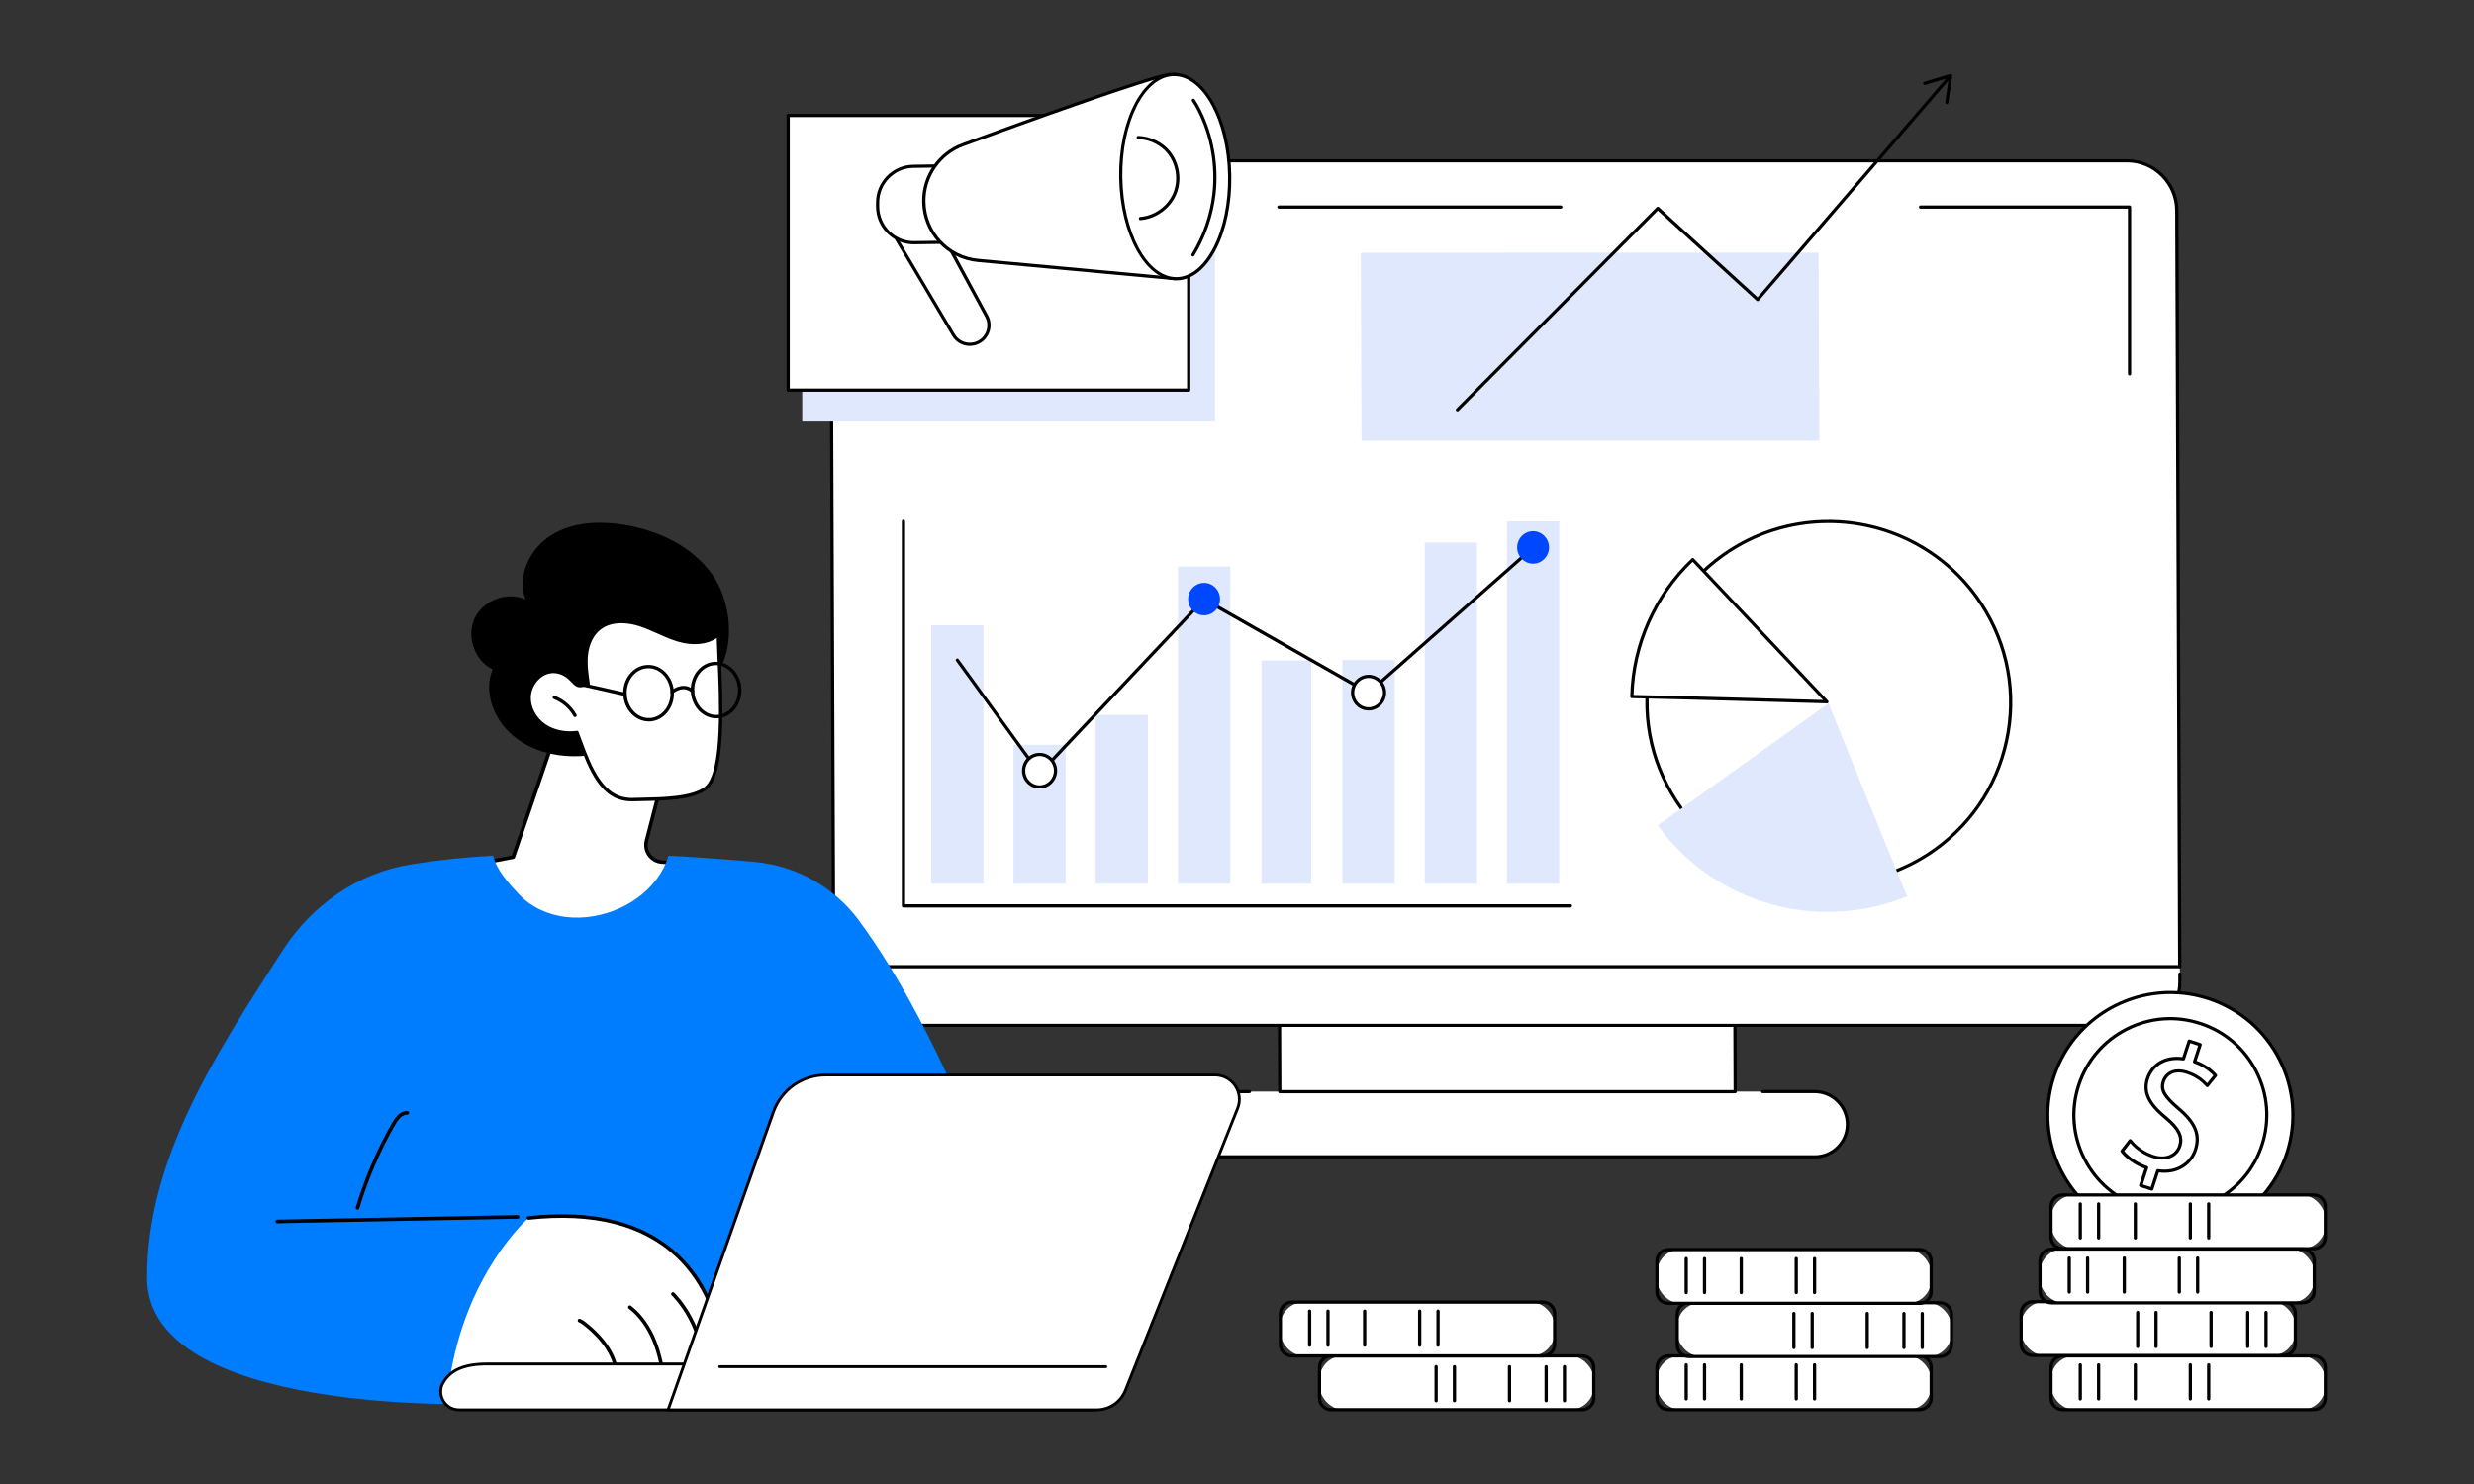 <svg xmlns="http://www.w3.org/2000/svg" id="Layer_1" data-name="Layer 1" viewBox="0 0 500 300"><rect x="0" y="0" width="500" height="300" fill="#333333" stroke="none"/><defs><style> .cls-1, .cls-2, .cls-3, .cls-4, .cls-5 { stroke-width: 0px; } .cls-2 { fill: #e0e8fd; } .cls-3 { fill: #fff; } .cls-4 { fill: #0048ff; } .cls-5 { fill: #007cff; } </style></defs><g><g><g><path class="cls-3" d="m249.27,220.66h-6.68c-3.64,0-6.58,2.95-6.56,6.6.01,3.64,2.97,6.6,6.61,6.6h124.16c3.64,0,6.58-2.96,6.56-6.6-.01-3.64-2.97-6.6-6.61-6.6h-7.26s-110.23,0-110.23,0Z"></path><path class="cls-1" d="m242.64,234.19c-3.81,0-6.92-3.1-6.94-6.92,0-1.85.71-3.59,2.01-4.9,1.3-1.31,3.03-2.02,4.88-2.02h9.93c.18,0,.33.15.33.32s-.15.33-.33.33h-9.93c-1.67,0-3.24.65-4.42,1.83-1.18,1.18-1.83,2.76-1.82,4.44.01,3.46,2.83,6.27,6.29,6.27h124.16c1.67,0,3.24-.66,4.42-1.84,1.18-1.18,1.83-2.76,1.82-4.44-.01-3.46-2.83-6.27-6.29-6.27h-10.51c-.18,0-.33-.15-.33-.32s.15-.33.33-.33h10.51c3.81,0,6.92,3.1,6.94,6.92,0,1.85-.71,3.59-2.01,4.9-1.3,1.31-3.03,2.02-4.88,2.02h-124.16Z"></path><g><polygon class="cls-3" points="350.59 194.28 350.69 220.68 258.65 220.68 258.55 194.29 350.59 194.28"></polygon><path class="cls-1" d="m258.65,221.01c-.18,0-.32-.14-.33-.32l-.1-26.39c0-.09.03-.17.09-.23.06-.06.14-.1.23-.1h92.04c.18,0,.32.14.33.32l.1,26.39c0,.09-.03.17-.09.23-.06.06-.14.1-.23.1h-92.04Zm.22-26.39l.1,25.74h91.39s-.1-25.75-.1-25.75h-91.39Z"></path></g><g><path class="cls-3" d="m170,203.44c.95,1.25,2.43,3.86,7.21,3.86h254.72c4.78-.01,8.64-3.9,8.62-8.71v-3.19s-272.05.01-272.05.01c0,0-.64,5.22,1.49,8.02Z"></path><path class="cls-1" d="m177.21,207.63c-4.95,0-9-4.04-9.02-9.02,0-.18.14-.33.32-.33h0c.18,0,.32.14.33.32.02,4.61,3.77,8.37,8.37,8.37h254.72c2.22-.01,4.3-.88,5.87-2.45,1.58-1.58,2.44-3.69,2.43-5.93v-1.67c-.01-.18.13-.33.31-.33h0c.18,0,.32.14.33.32v1.67c.02,2.42-.91,4.69-2.61,6.39-1.69,1.7-3.94,2.63-6.33,2.63h-254.72Z"></path></g><g><path class="cls-3" d="m440.54,195.41H168.5s-.59-152.82-.59-152.82c-.02-5.57,4.47-10.08,10.02-10.08h251.91c5.56-.01,10.08,4.5,10.1,10.07l.59,152.84Z"></path><path class="cls-1" d="m168.5,195.75c-.18,0-.32-.14-.33-.32l-.59-152.84c-.01-2.78,1.06-5.4,3.02-7.36,1.95-1.96,4.56-3.04,7.33-3.04h251.91c5.73-.01,10.41,4.65,10.43,10.39l.59,152.84c0,.09-.03.17-.09.23-.06.06-.14.1-.23.1H168.5ZM429.84,32.82h-251.91c-2.6.01-5.04,1.02-6.87,2.86-1.84,1.84-2.84,4.29-2.83,6.9l.59,152.51h271.38s-.59-152.52-.59-152.52c-.02-5.38-4.41-9.76-9.78-9.75Z"></path></g><path class="cls-1" d="m430.39,75.9c-.18,0-.33-.15-.33-.33v-33.38h-41.91c-.18,0-.33-.15-.33-.33s.15-.33.33-.33h42.23c.18,0,.33.15.33.33v33.71c0,.18-.15.33-.33.33Z"></path><path class="cls-1" d="m315.44,42.19h-56.97c-.18,0-.33-.15-.33-.33s.15-.33.33-.33h56.97c.18,0,.33.15.33.33s-.15.33-.33.33Z"></path><path class="cls-1" d="m177.21,53.25c-.18,0-.33-.15-.33-.33v-11.06c0-.18.15-.33.33-.33h24.26c.18,0,.33.15.33.33s-.15.33-.33.33h-23.94v10.73c0,.18-.15.33-.33.33Z"></path></g><g><polygon class="cls-2" points="367.69 89.09 275.16 89.09 275.02 51.09 367.54 51.08 367.69 89.09"></polygon><g><path class="cls-1" d="m294.55,83.16c-.08,0-.17-.03-.23-.09-.13-.13-.13-.33,0-.46l40.49-40.72c.12-.12.32-.13.45-.01l19.94,18.21,38.5-44.68c.12-.14.32-.15.46-.03.14.12.15.32.03.46l-38.72,44.93c-.06.07-.14.11-.23.11-.09,0-.17-.03-.24-.08l-19.96-18.22-40.27,40.5c-.06.06-.15.1-.23.1Z"></path><path class="cls-1" d="m393.41,21.03c-.18-.03-.3-.19-.28-.37l.71-4.92-4.76,1.43c-.17.05-.35-.05-.41-.22-.05-.17.05-.35.22-.41l5.25-1.58c.11-.03.22,0,.31.07.08.07.13.18.11.29l-.79,5.43c0,.06-.04.12-.08.17-.07.08-.18.13-.29.11Z"></path></g></g><g><rect class="cls-2" x="162.13" y="29.7" width="83.42" height="55.52"></rect><g><rect class="cls-3" x="159.29" y="23.35" width="80.95" height="55.52"></rect><path class="cls-1" d="m240.24,79.19h-80.95c-.18,0-.33-.15-.33-.33V23.35c0-.18.15-.33.33-.33h80.95c.18,0,.33.15.33.33v55.52c0,.18-.15.33-.33.33Zm-80.63-.65h80.3V23.67h-80.3v54.87Z"></path></g><g><g><path class="cls-3" d="m192.67,67.68l-12.65-21.33c-1.23-2.13-.18-4.85,2.16-5.6l.94-.3c1.8-.58,3.75.23,4.61,1.91l11.71,21.63c1.16,2.26-.15,5.01-2.64,5.53-1.63.34-3.29-.4-4.13-1.84Z"></path><path class="cls-1" d="m196,69.93c-1.47,0-2.85-.78-3.61-2.09l-12.65-21.33c-.64-1.1-.74-2.41-.28-3.6.46-1.19,1.41-2.09,2.62-2.48l.94-.3c1.96-.63,4.06.24,5,2.07l11.71,21.63c.6,1.18.62,2.53.05,3.71-.57,1.19-1.63,2.02-2.92,2.29-.29.06-.57.09-.86.09Zm-11.7-29.34c-.36,0-.73.06-1.09.17l-.94.3c-1.02.33-1.83,1.09-2.21,2.09-.39,1-.3,2.11.24,3.04l12.65,21.33s0,0,0,0c.76,1.32,2.28,2,3.78,1.69,1.09-.23,1.98-.93,2.46-1.93.48-1,.46-2.14-.04-3.13l-11.71-21.63c-.62-1.21-1.84-1.93-3.14-1.93Z"></path></g><g><path class="cls-3" d="m184.13,33.63h6.58v15.44h-6.58c-3.73,0-6.76-3.03-6.76-6.76v-1.92c0-3.73,3.03-6.76,6.76-6.76Z" transform="translate(-.6 2.75) rotate(-.85)"></path><path class="cls-1" d="m184.69,49.39c-2,0-3.89-.76-5.32-2.16-1.47-1.42-2.29-3.33-2.32-5.37v-.8c-.07-4.22,3.31-7.7,7.52-7.76l6.02-.09c.17,0,.33.14.33.32l.23,15.44c0,.18-.14.33-.32.33l-6.02.09s-.08,0-.12,0Zm5.58-15.53l-5.69.08c-3.86.06-6.95,3.24-6.89,7.1v.8c.04,1.87.79,3.62,2.13,4.92,1.32,1.28,3.04,1.98,4.87,1.98.04,0,.07,0,.11,0l5.69-.08-.22-14.79Z"></path></g><g><path class="cls-3" d="m242.99,21.49s-1.36-7.07-6.7-6.42c-3.89.48-28.6,9.39-41.66,14.17-4.83,1.77-8.01,6.4-7.94,11.54.09,6.18,4.83,11.3,10.98,11.87l39.74,3.67s4.2-.59,6.11-7.07c1.91-6.48-.54-27.76-.54-27.76Z"></path><path class="cls-1" d="m237.42,56.64s-.02,0-.03,0l-39.74-3.67c-6.33-.59-11.18-5.82-11.28-12.18-.08-5.27,3.2-10.04,8.15-11.85,13.92-5.1,37.85-13.71,41.73-14.19,5.56-.68,7.04,6.6,7.06,6.68,0,0,0,.02,0,.02.1.87,2.44,21.42.53,27.89-1.95,6.61-6.2,7.27-6.38,7.3-.01,0-.03,0-.05,0Zm-.44-41.29c-.21,0-.42.01-.64.04-3.96.48-30.4,10.06-41.58,14.15-4.69,1.72-7.8,6.23-7.72,11.23.09,6.03,4.68,10.99,10.69,11.55l39.69,3.67c.42-.07,4.06-.89,5.81-6.83,1.85-6.28-.48-27-.55-27.62-.08-.39-1.31-6.18-5.69-6.18Z"></path></g><g><ellipse class="cls-3" cx="237.52" cy="35.7" rx="11.01" ry="20.64" transform="translate(-.51 3.54) rotate(-.85)"></ellipse><path class="cls-1" d="m237.74,56.67c-6.21,0-11.38-9.29-11.55-20.8-.17-11.56,4.77-21.04,11.02-21.13.03,0,.06,0,.09,0,6.21,0,11.38,9.29,11.55,20.8.08,5.57-1,10.82-3.04,14.8-2.08,4.04-4.91,6.29-7.98,6.34-.03,0-.06,0-.09,0Zm-.44-41.28s-.06,0-.09,0c-5.89.09-10.55,9.27-10.38,20.47.17,11.15,5.05,20.16,10.9,20.16.03,0,.06,0,.09,0,2.81-.04,5.45-2.17,7.41-5.98,2-3.88,3.05-9.03,2.97-14.49-.17-11.15-5.05-20.16-10.9-20.16Z"></path></g><path class="cls-1" d="m230.47,44.5c-.17,0-.31-.13-.32-.3-.01-.18.12-.34.3-.35,2.85-.22,5.51-2.13,6.64-4.75,1.12-2.62.67-5.87-1.13-8.09-1.41-1.74-3.63-2.82-5.94-2.89-.18,0-.32-.16-.31-.34,0-.18.16-.32.34-.31,2.49.08,4.89,1.25,6.42,3.13,1.95,2.4,2.44,5.91,1.23,8.75-1.22,2.84-4.11,4.91-7.19,5.15,0,0-.02,0-.03,0Z"></path><path class="cls-1" d="m241.1,51.86c-.06,0-.12-.02-.17-.05-.15-.09-.2-.29-.11-.45,2.25-3.68,3.7-7.86,4.2-12.1.67-5.72-.38-11.7-2.97-16.84-.37-.73-.75-1.39-1.14-1.96-.1-.15-.06-.35.09-.45.15-.1.35-.06.45.09.41.6.8,1.27,1.18,2.03,2.64,5.25,3.72,11.37,3.03,17.21-.51,4.33-1.99,8.6-4.29,12.36-.06.1-.17.16-.28.16Z"></path></g></g><g><g><path class="cls-1" d="m317.39,183.46h-134.8c-.18,0-.33-.15-.33-.33v-77.74c0-.18.15-.33.33-.33s.33.15.33.33v77.41h134.47c.18,0,.33.15.33.33s-.15.33-.33.33Z"></path><rect class="cls-2" x="188.2" y="126.4" width="10.56" height="52.24"></rect><rect class="cls-2" x="204.82" y="150.57" width="10.56" height="28.07"></rect><rect class="cls-2" x="221.44" y="144.51" width="10.56" height="34.13"></rect><rect class="cls-2" x="238.07" y="114.53" width="10.56" height="64.11"></rect><rect class="cls-2" x="254.96" y="133.52" width="10.03" height="45.12"></rect><rect class="cls-2" x="271.31" y="133.43" width="10.56" height="45.21"></rect><rect class="cls-2" x="287.94" y="109.7" width="10.56" height="68.94"></rect><rect class="cls-2" x="304.56" y="105.4" width="10.56" height="73.24"></rect></g><g><path class="cls-1" d="m210.1,156.69s-.01,0-.02,0c-.1,0-.19-.06-.24-.13l-16.62-22.93c-.11-.15-.07-.35.07-.45.15-.11.35-.07.45.07l16.39,22.61,32.98-34.96c.1-.11.27-.13.4-.06l33.04,18.8,33.07-29.19c.13-.12.34-.11.46.03.12.13.11.34-.03.46l-33.25,29.35c-.1.09-.26.11-.38.04l-33.02-18.78-33.07,35.06c-.06.07-.15.1-.24.1Z"></path><ellipse class="cls-4" cx="243.35" cy="121.11" rx="3.22" ry="3.28"></ellipse><g><ellipse class="cls-3" cx="276.59" cy="140.02" rx="3.22" ry="3.28"></ellipse><path class="cls-1" d="m276.59,143.63c-1.96,0-3.55-1.62-3.55-3.61s1.59-3.61,3.55-3.61,3.55,1.62,3.55,3.61-1.59,3.61-3.55,3.61Zm0-6.57c-1.6,0-2.9,1.33-2.9,2.96s1.3,2.96,2.9,2.96,2.9-1.33,2.9-2.96-1.3-2.96-2.9-2.96Z"></path></g><ellipse class="cls-4" cx="309.84" cy="110.67" rx="3.22" ry="3.28"></ellipse><g><ellipse class="cls-3" cx="210.1" cy="155.81" rx="3.22" ry="3.28"></ellipse><path class="cls-1" d="m210.1,159.41c-1.96,0-3.55-1.62-3.55-3.61s1.59-3.61,3.55-3.61,3.55,1.62,3.55,3.61-1.59,3.61-3.55,3.61Zm0-6.57c-1.6,0-2.9,1.33-2.9,2.96s1.3,2.96,2.9,2.96,2.9-1.33,2.9-2.96-1.3-2.96-2.9-2.96Z"></path></g></g></g><g><g><ellipse class="cls-3" cx="369.61" cy="142.01" rx="36.61" ry="36.75" transform="translate(187.5 493.6) rotate(-83.63)"></ellipse><path class="cls-1" d="m369.69,178.94c-11.55,0-22.95-5.35-30.19-15.4-5.78-8.02-8.08-17.79-6.48-27.52,1.6-9.74,6.91-18.27,14.96-24.02,16.6-11.87,39.81-8.06,51.74,8.49,5.78,8.02,8.08,17.79,6.48,27.52-1.6,9.74-6.91,18.27-14.96,24.02-6.52,4.66-14.07,6.91-21.55,6.91Zm-.16-73.2c-7.35,0-14.76,2.2-21.17,6.79-7.9,5.65-13.12,14.03-14.69,23.6-1.57,9.56.69,19.16,6.36,27.04,7.11,9.87,18.31,15.13,29.66,15.13,7.35,0,14.76-2.2,21.17-6.79,7.9-5.65,13.12-14.03,14.69-23.6,1.57-9.56-.69-19.16-6.36-27.04-7.11-9.87-18.31-15.13-29.66-15.13Z"></path></g><path class="cls-2" d="m385.44,181.2c-17.69,7.26-38.71,1.78-50.4-14.34l34.51-24.67s13.18,32.56,15.89,39.02Z"></path><g><path class="cls-3" d="m329.8,140.82c.22-10.63,4.78-20.57,12.3-27.69,6.66,7.04,27.12,28.74,27.12,28.74,0,0-32.86-.95-39.41-1.05Z"></path><path class="cls-1" d="m369.21,142.19s0,0,0,0c-.33,0-32.93-.95-39.41-1.05-.09,0-.17-.04-.23-.1-.06-.06-.09-.15-.09-.23.21-10.49,4.73-20.67,12.4-27.92.06-.06.15-.1.23-.09.09,0,.17.04.23.1,6.58,6.96,26.91,28.53,27.12,28.75.09.1.11.24.06.36-.05.12-.17.19-.3.19Zm-39.08-1.7c6.54.12,33.36.88,38.31,1.02-3.24-3.44-20.18-21.41-26.35-27.94-7.32,7.05-11.66,16.82-11.95,26.91Z"></path></g></g></g><g><g><g><g><circle class="cls-3" cx="438.63" cy="225.42" r="24.78"></circle><path class="cls-1" d="m438.61,250.53c-2.58,0-5.19-.4-7.77-1.24-13.16-4.3-20.37-18.5-16.08-31.66,4.3-13.16,18.5-20.37,31.66-16.08,13.16,4.3,20.37,18.5,16.08,31.66-3.45,10.58-13.31,17.32-23.88,17.32Zm.04-49.57c-10.3,0-19.9,6.56-23.27,16.87-4.18,12.82,2.84,26.65,15.66,30.84,12.82,4.19,26.65-2.84,30.84-15.66,4.18-12.82-2.84-26.65-15.66-30.84-2.51-.82-5.06-1.21-7.57-1.21Zm23.54,32.15h0,0Z"></path></g><g><circle class="cls-3" cx="438.63" cy="225.42" r="19.48" transform="translate(-48.76 150.21) rotate(-18.43)"></circle><path class="cls-1" d="m438.65,245.24c-2.07,0-4.14-.33-6.17-.99-5.03-1.64-9.12-5.14-11.51-9.86-2.4-4.72-2.81-10.09-1.17-15.12,1.64-5.03,5.14-9.12,9.86-11.51,4.72-2.4,10.09-2.81,15.12-1.17,5.03,1.64,9.12,5.14,11.51,9.86,2.4,4.72,2.81,10.09,1.17,15.12-1.64,5.03-5.14,9.12-9.86,11.51-2.82,1.43-5.87,2.16-8.95,2.16Zm-.04-38.99c-2.97,0-5.93.7-8.65,2.09-4.56,2.32-7.95,6.27-9.54,11.14-1.59,4.86-1.19,10.06,1.13,14.62,2.32,4.56,6.27,7.95,11.14,9.54,4.86,1.59,10.06,1.19,14.62-1.13,4.56-2.32,7.95-6.27,9.54-11.14,1.59-4.86,1.19-10.06-1.13-14.62-2.32-4.56-6.27-7.95-11.14-9.54-1.96-.64-3.97-.96-5.96-.96Z"></path></g><g><path class="cls-3" d="m432.64,239.65l1.18-3.6c-2.06-.71-3.98-2.05-4.94-3.35l1.63-2.11c1,1.27,2.64,2.56,4.63,3.21,2.53.83,4.72-.08,5.38-2.11.64-1.96-.35-3.63-2.64-5.56-3.17-2.61-4.88-4.98-3.87-8.09.97-2.96,3.8-4.52,7.26-3.98l1.18-3.6,2.21.72-1.13,3.46c2.12.77,3.39,1.82,4.23,2.76l-1.66,2.06c-.61-.67-1.81-1.93-4.1-2.68-2.74-.9-4.31.41-4.78,1.83-.6,1.85.41,3.21,3.09,5.51,3.18,2.7,4.43,5.15,3.4,8.33-.92,2.82-3.74,4.81-7.61,4.22l-1.21,3.71-2.25-.73Z"></path><path class="cls-1" d="m434.89,240.71s-.07,0-.1-.02l-2.25-.73c-.08-.03-.15-.08-.19-.16-.04-.08-.05-.17-.02-.25l1.08-3.3c-1.97-.74-3.82-2.04-4.8-3.35-.09-.12-.08-.28,0-.39l1.64-2.11c.06-.08.16-.14.26-.13.1,0,.19.05.26.12,1.1,1.4,2.74,2.53,4.48,3.1,2.32.76,4.36-.03,4.97-1.9.56-1.7-.18-3.21-2.54-5.21-2.75-2.27-5.14-4.86-3.97-8.44.99-3.03,3.85-4.68,7.34-4.24l1.09-3.34c.03-.08.08-.15.16-.19.08-.04.17-.05.25-.02l2.21.72c.17.06.26.24.21.41l-1.03,3.16c1.68.65,3.01,1.55,4.06,2.74.11.12.11.3.01.42l-1.66,2.06c-.06.07-.15.12-.24.12-.09,0-.19-.04-.25-.11-.5-.55-1.67-1.84-3.96-2.59-1.16-.38-2.2-.37-3,.03-.65.32-1.14.89-1.37,1.6-.51,1.55.19,2.76,3,5.16,3.47,2.94,4.52,5.54,3.49,8.67-.86,2.63-3.56,4.99-7.69,4.48l-1.13,3.45c-.04.14-.17.22-.31.22Zm-1.84-1.27l1.63.53,1.11-3.4c.05-.15.2-.24.36-.22,3.91.6,6.46-1.58,7.25-4,.94-2.88-.01-5.2-3.3-7.98-2.7-2.31-3.87-3.78-3.19-5.85.29-.87.89-1.58,1.7-1.98.96-.47,2.16-.49,3.49-.06,2.12.69,3.34,1.82,3.98,2.49l1.25-1.55c-1.01-1.07-2.29-1.88-3.91-2.47-.16-.06-.25-.24-.2-.41l1.03-3.15-1.59-.52-1.07,3.29c-.05.15-.2.24-.36.22-3.28-.51-5.98.97-6.9,3.76-.99,3.03.79,5.28,3.77,7.73,2.57,2.17,3.39,3.93,2.75,5.91-.73,2.24-3.11,3.19-5.79,2.32-1.73-.56-3.35-1.64-4.52-3l-1.23,1.59c.98,1.2,2.81,2.41,4.64,3.04.17.06.26.24.2.41l-1.07,3.29Z"></path></g></g><g><g><rect class="cls-3" x="414.51" y="241.57" width="55.43" height="10.87" rx="4.76" ry="4.76" transform="translate(884.45 494.01) rotate(-180)"></rect><path class="cls-1" d="m467.61,252.76h-50.76c-1.47,0-2.66-1.19-2.66-2.66v-6.2c0-1.47,1.19-2.66,2.66-2.66h50.76c1.47,0,2.66,1.19,2.66,2.66v6.2c0,1.47-1.19,2.66-2.66,2.66Zm-50.76-10.87c-1.11,0-2.01.9-2.01,2.01v6.2c0,1.11.9,2.01,2.01,2.01h50.76c1.11,0,2.01-.9,2.01-2.01v-6.2c0-1.11-.9-2.01-2.01-2.01h-50.76Z"></path></g><path class="cls-1" d="m420.43,250.59c-.18,0-.33-.15-.33-.33v-6.88c0-.18.15-.33.33-.33s.33.15.33.33v6.88c0,.18-.15.33-.33.33Z"></path><path class="cls-1" d="m424.14,250.59c-.18,0-.33-.15-.33-.33v-6.88c0-.18.15-.33.33-.33s.33.15.33.33v6.88c0,.18-.15.33-.33.33Z"></path><path class="cls-1" d="m431.55,250.59c-.18,0-.33-.15-.33-.33v-6.88c0-.18.15-.33.33-.33s.33.15.33.33v6.88c0,.18-.15.33-.33.33Z"></path><path class="cls-1" d="m442.67,250.59c-.18,0-.33-.15-.33-.33v-6.88c0-.18.15-.33.33-.33s.33.15.33.33v6.88c0,.18-.15.33-.33.33Z"></path><path class="cls-1" d="m446.38,250.59c-.18,0-.33-.15-.33-.33v-6.88c0-.18.15-.33.33-.33s.33.15.33.33v6.88c0,.18-.15.33-.33.33Z"></path></g><g><g><rect class="cls-3" x="414.51" y="274.1" width="55.43" height="10.87" rx="4.76" ry="4.76" transform="translate(884.45 559.08) rotate(-180)"></rect><path class="cls-1" d="m467.61,285.3h-50.76c-1.47,0-2.66-1.19-2.66-2.66v-6.2c0-1.47,1.19-2.66,2.66-2.66h50.76c1.47,0,2.66,1.19,2.66,2.66v6.2c0,1.47-1.19,2.66-2.66,2.66Zm-50.76-10.87c-1.11,0-2.01.9-2.01,2.01v6.2c0,1.11.9,2.01,2.01,2.01h50.76c1.11,0,2.01-.9,2.01-2.01v-6.2c0-1.11-.9-2.01-2.01-2.01h-50.76Z"></path></g><path class="cls-1" d="m420.43,283.12c-.18,0-.33-.15-.33-.33v-6.88c0-.18.15-.33.33-.33s.33.15.33.33v6.88c0,.18-.15.33-.33.33Z"></path><path class="cls-1" d="m424.14,283.12c-.18,0-.33-.15-.33-.33v-6.88c0-.18.15-.33.33-.33s.33.15.33.33v6.88c0,.18-.15.33-.33.33Z"></path><path class="cls-1" d="m431.55,283.12c-.18,0-.33-.15-.33-.33v-6.88c0-.18.15-.33.33-.33s.33.15.33.33v6.88c0,.18-.15.33-.33.33Z"></path><path class="cls-1" d="m442.67,283.12c-.18,0-.33-.15-.33-.33v-6.88c0-.18.15-.33.33-.33s.33.15.33.33v6.88c0,.18-.15.33-.33.33Z"></path><path class="cls-1" d="m446.38,283.12c-.18,0-.33-.15-.33-.33v-6.88c0-.18.15-.33.33-.33s.33.15.33.33v6.88c0,.18-.15.33-.33.33Z"></path></g><g><g><rect class="cls-3" x="408.47" y="263.14" width="55.43" height="10.87" rx="4.76" ry="4.76"></rect><path class="cls-1" d="m461.56,274.34h-50.76c-1.47,0-2.66-1.19-2.66-2.66v-6.2c0-1.47,1.19-2.66,2.66-2.66h50.76c1.47,0,2.66,1.19,2.66,2.66v6.2c0,1.47-1.19,2.66-2.66,2.66Zm-50.76-10.87c-1.11,0-2.01.9-2.01,2.01v6.2c0,1.11.9,2.01,2.01,2.01h50.76c1.11,0,2.01-.9,2.01-2.01v-6.2c0-1.11-.9-2.01-2.01-2.01h-50.76Z"></path></g><path class="cls-1" d="m457.97,272.53c-.18,0-.33-.15-.33-.33v-6.88c0-.18.15-.33.33-.33s.33.15.33.33v6.88c0,.18-.15.33-.33.33Z"></path><path class="cls-1" d="m454.27,272.53c-.18,0-.33-.15-.33-.33v-6.88c0-.18.15-.33.33-.33s.33.15.33.33v6.88c0,.18-.15.33-.33.33Z"></path><path class="cls-1" d="m446.86,272.53c-.18,0-.33-.15-.33-.33v-6.88c0-.18.15-.33.33-.33s.33.15.33.33v6.88c0,.18-.15.33-.33.33Z"></path><path class="cls-1" d="m435.74,272.53c-.18,0-.33-.15-.33-.33v-6.88c0-.18.15-.33.33-.33s.33.15.33.33v6.88c0,.18-.15.33-.33.33Z"></path><path class="cls-1" d="m432.03,272.53c-.18,0-.33-.15-.33-.33v-6.88c0-.18.15-.33.33-.33s.33.15.33.33v6.88c0,.18-.15.33-.33.33Z"></path></g><g><g><rect class="cls-3" x="412.29" y="252.51" width="55.43" height="10.87" rx="4.76" ry="4.76" transform="translate(880 515.88) rotate(-180)"></rect><path class="cls-1" d="m465.38,263.7h-50.76c-1.47,0-2.66-1.19-2.66-2.66v-6.2c0-1.47,1.19-2.66,2.66-2.66h50.76c1.47,0,2.66,1.19,2.66,2.66v6.2c0,1.47-1.19,2.66-2.66,2.66Zm-50.76-10.87c-1.11,0-2.01.9-2.01,2.01v6.2c0,1.11.9,2.01,2.01,2.01h50.76c1.11,0,2.01-.9,2.01-2.01v-6.2c0-1.11-.9-2.01-2.01-2.01h-50.76Z"></path></g><path class="cls-1" d="m418.2,261.53c-.18,0-.33-.15-.33-.33v-6.88c0-.18.15-.33.33-.33s.33.15.33.33v6.88c0,.18-.15.33-.33.33Z"></path><path class="cls-1" d="m421.91,261.53c-.18,0-.33-.15-.33-.33v-6.88c0-.18.15-.33.33-.33s.33.15.33.33v6.88c0,.18-.15.33-.33.33Z"></path><path class="cls-1" d="m429.32,261.53c-.18,0-.33-.15-.33-.33v-6.88c0-.18.15-.33.33-.33s.33.15.33.33v6.88c0,.18-.15.33-.33.33Z"></path><path class="cls-1" d="m440.44,261.53c-.18,0-.33-.15-.33-.33v-6.88c0-.18.15-.33.33-.33s.33.15.33.33v6.88c0,.18-.15.33-.33.33Z"></path><path class="cls-1" d="m444.15,261.53c-.18,0-.33-.15-.33-.33v-6.88c0-.18.15-.33.33-.33s.33.15.33.33v6.88c0,.18-.15.33-.33.33Z"></path></g></g><g><g><g><rect class="cls-3" x="334.87" y="274.1" width="55.43" height="10.87" rx="4.76" ry="4.76" transform="translate(725.17 559.08) rotate(-180)"></rect><path class="cls-1" d="m387.96,285.3h-50.76c-1.47,0-2.66-1.19-2.66-2.66v-6.2c0-1.47,1.19-2.66,2.66-2.66h50.76c1.47,0,2.66,1.19,2.66,2.66v6.2c0,1.47-1.19,2.66-2.66,2.66Zm-50.76-10.87c-1.11,0-2.01.9-2.01,2.01v6.2c0,1.11.9,2.01,2.01,2.01h50.76c1.11,0,2.01-.9,2.01-2.01v-6.2c0-1.11-.9-2.01-2.01-2.01h-50.76Z"></path></g><path class="cls-1" d="m340.79,283.12c-.18,0-.33-.15-.33-.33v-6.88c0-.18.15-.33.33-.33s.33.15.33.33v6.88c0,.18-.15.33-.33.33Z"></path><path class="cls-1" d="m344.49,283.12c-.18,0-.33-.15-.33-.33v-6.88c0-.18.15-.33.33-.33s.33.15.33.33v6.88c0,.18-.15.33-.33.33Z"></path><path class="cls-1" d="m351.91,283.12c-.18,0-.33-.15-.33-.33v-6.88c0-.18.15-.33.33-.33s.33.15.33.33v6.88c0,.18-.15.33-.33.33Z"></path><path class="cls-1" d="m363.03,283.12c-.18,0-.33-.15-.33-.33v-6.88c0-.18.15-.33.33-.33s.33.15.33.33v6.88c0,.18-.15.33-.33.33Z"></path><path class="cls-1" d="m366.73,283.12c-.18,0-.33-.15-.33-.33v-6.88c0-.18.15-.33.33-.33s.33.15.33.33v6.88c0,.18-.15.33-.33.33Z"></path></g><g><g><rect class="cls-3" x="338.98" y="263.36" width="55.43" height="10.87" rx="4.76" ry="4.76"></rect><path class="cls-1" d="m392.07,274.55h-50.76c-1.47,0-2.66-1.19-2.66-2.66v-6.2c0-1.47,1.19-2.66,2.66-2.66h50.76c1.47,0,2.66,1.19,2.66,2.66v6.2c0,1.47-1.19,2.66-2.66,2.66Zm-50.76-10.87c-1.11,0-2.01.9-2.01,2.01v6.2c0,1.11.9,2.01,2.01,2.01h50.76c1.11,0,2.01-.9,2.01-2.01v-6.2c0-1.11-.9-2.01-2.01-2.01h-50.76Z"></path></g><path class="cls-1" d="m388.49,272.74c-.18,0-.33-.15-.33-.33v-6.88c0-.18.15-.33.33-.33s.33.15.33.33v6.88c0,.18-.15.33-.33.33Z"></path><path class="cls-1" d="m384.79,272.74c-.18,0-.33-.15-.33-.33v-6.88c0-.18.15-.33.33-.33s.33.15.33.33v6.88c0,.18-.15.33-.33.33Z"></path><path class="cls-1" d="m377.37,272.74c-.18,0-.33-.15-.33-.33v-6.88c0-.18.15-.33.33-.33s.33.15.33.33v6.88c0,.18-.15.33-.33.33Z"></path><path class="cls-1" d="m366.25,272.74c-.18,0-.33-.15-.33-.33v-6.88c0-.18.15-.33.33-.33s.33.15.33.33v6.88c0,.18-.15.33-.33.33Z"></path><path class="cls-1" d="m362.55,272.74c-.18,0-.33-.15-.33-.33v-6.88c0-.18.15-.33.33-.33s.33.15.33.33v6.88c0,.18-.15.33-.33.33Z"></path></g><g><g><rect class="cls-3" x="334.87" y="252.61" width="55.43" height="10.87" rx="4.76" ry="4.76" transform="translate(725.17 516.08) rotate(180)"></rect><path class="cls-1" d="m387.96,263.8h-50.76c-1.47,0-2.66-1.19-2.66-2.66v-6.2c0-1.47,1.19-2.66,2.66-2.66h50.76c1.47,0,2.66,1.19,2.66,2.66v6.2c0,1.47-1.19,2.66-2.66,2.66Zm-50.76-10.87c-1.11,0-2.01.9-2.01,2.01v6.2c0,1.11.9,2.01,2.01,2.01h50.76c1.11,0,2.01-.9,2.01-2.01v-6.2c0-1.11-.9-2.01-2.01-2.01h-50.76Z"></path></g><path class="cls-1" d="m340.79,261.63c-.18,0-.33-.15-.33-.33v-6.88c0-.18.15-.33.33-.33s.33.15.33.33v6.88c0,.18-.15.33-.33.33Z"></path><path class="cls-1" d="m344.49,261.63c-.18,0-.33-.15-.33-.33v-6.88c0-.18.15-.33.33-.33s.33.15.33.33v6.88c0,.18-.15.33-.33.33Z"></path><path class="cls-1" d="m351.91,261.63c-.18,0-.33-.15-.33-.33v-6.88c0-.18.15-.33.33-.33s.33.15.33.33v6.88c0,.18-.15.33-.33.33Z"></path><path class="cls-1" d="m363.03,261.63c-.18,0-.33-.15-.33-.33v-6.88c0-.18.15-.33.33-.33s.33.15.33.33v6.88c0,.18-.15.33-.33.33Z"></path><path class="cls-1" d="m366.73,261.63c-.18,0-.33-.15-.33-.33v-6.88c0-.18.15-.33.33-.33s.33.15.33.33v6.88c0,.18-.15.33-.33.33Z"></path></g></g><g><g><g><rect class="cls-3" x="266.68" y="274.1" width="55.43" height="10.87" rx="4.76" ry="4.76"></rect><path class="cls-1" d="m319.77,285.3h-50.76c-1.47,0-2.66-1.19-2.66-2.66v-6.2c0-1.47,1.19-2.66,2.66-2.66h50.76c1.47,0,2.66,1.19,2.66,2.66v6.2c0,1.47-1.19,2.66-2.66,2.66Zm-50.76-10.87c-1.11,0-2.01.9-2.01,2.01v6.2c0,1.11.9,2.01,2.01,2.01h50.76c1.11,0,2.01-.9,2.01-2.01v-6.2c0-1.11-.9-2.01-2.01-2.01h-50.76Z"></path></g><path class="cls-1" d="m316.18,283.49c-.18,0-.33-.15-.33-.33v-6.88c0-.18.15-.33.33-.33s.33.15.33.33v6.88c0,.18-.15.33-.33.33Z"></path><path class="cls-1" d="m312.48,283.49c-.18,0-.33-.15-.33-.33v-6.88c0-.18.15-.33.33-.33s.33.15.33.33v6.88c0,.18-.15.33-.33.33Z"></path><path class="cls-1" d="m305.07,283.49c-.18,0-.33-.15-.33-.33v-6.88c0-.18.15-.33.33-.33s.33.15.33.33v6.88c0,.18-.15.33-.33.33Z"></path><path class="cls-1" d="m293.95,283.49c-.18,0-.33-.15-.33-.33v-6.88c0-.18.15-.33.33-.33s.33.15.33.33v6.88c0,.18-.15.33-.33.33Z"></path><path class="cls-1" d="m290.24,283.49c-.18,0-.33-.15-.33-.33v-6.88c0-.18.15-.33.33-.33s.33.15.33.33v6.88c0,.18-.15.33-.33.33Z"></path></g><g><g><rect class="cls-3" x="258.77" y="263.24" width="55.43" height="10.87" rx="4.76" ry="4.76" transform="translate(572.96 537.34) rotate(-180)"></rect><path class="cls-1" d="m311.86,274.43h-50.76c-1.47,0-2.66-1.19-2.66-2.66v-6.2c0-1.47,1.19-2.66,2.66-2.66h50.76c1.47,0,2.66,1.19,2.66,2.66v6.2c0,1.47-1.19,2.66-2.66,2.66Zm-50.76-10.87c-1.11,0-2.01.9-2.01,2.01v6.2c0,1.11.9,2.01,2.01,2.01h50.76c1.11,0,2.01-.9,2.01-2.01v-6.2c0-1.11-.9-2.01-2.01-2.01h-50.76Z"></path></g><path class="cls-1" d="m264.68,272.26c-.18,0-.33-.15-.33-.33v-6.88c0-.18.15-.33.33-.33s.33.15.33.33v6.88c0,.18-.15.33-.33.33Z"></path><path class="cls-1" d="m268.39,272.26c-.18,0-.33-.15-.33-.33v-6.88c0-.18.15-.33.33-.33s.33.15.33.33v6.88c0,.18-.15.33-.33.33Z"></path><path class="cls-1" d="m275.8,272.26c-.18,0-.33-.15-.33-.33v-6.88c0-.18.15-.33.33-.33s.33.15.33.33v6.88c0,.18-.15.33-.33.33Z"></path><path class="cls-1" d="m286.92,272.26c-.18,0-.33-.15-.33-.33v-6.88c0-.18.15-.33.33-.33s.33.15.33.33v6.88c0,.18-.15.33-.33.33Z"></path><path class="cls-1" d="m290.63,272.26c-.18,0-.33-.15-.33-.33v-6.88c0-.18.15-.33.33-.33s.33.15.33.33v6.88c0,.18-.15.33-.33.33Z"></path></g></g></g></g><g><g><g><g><path class="cls-3" d="m113.29,145.27l-9.58,28-6.58,1.28s10.05,21.81,26.98,18.16c16.94-3.65,13.21-18.16,13.21-18.16l-3.58-.29c-2.14-.17-3.62-2.24-3.08-4.32l4.03-15.6s-16.41-13.23-21.4-9.07Z"></path><path class="cls-1" d="m104,185.25c-4.62-4.98-7.18-10.49-7.21-10.55-.05-.1-.04-.22,0-.32.05-.1.15-.17.26-.19l6.38-1.24,9.51-27.8c.02-.06.06-.12.11-.16,5.16-4.3,21.18,8.52,21.86,9.07.11.09.16.24.12.38l-4.03,15.6c-.23.89-.06,1.83.48,2.57.53.75,1.36,1.22,2.28,1.29l3.58.29c.16.01.29.12.33.27.06.24,1.5,6.03-1.76,11.3-2.26,3.66-6.21,6.11-11.73,7.31-1.28.28-2.56.41-3.83.41-5.73,0-11.33-2.8-16.36-8.23Zm29.71-10.62c-1.13-.09-2.16-.67-2.81-1.6-.66-.92-.87-2.08-.59-3.18l3.97-15.37c-1.8-1.42-16.15-12.49-20.67-8.99l-9.54,27.9c-.04.12-.15.22-.28.24l-6.12,1.19c1.51,3,11.21,20.8,26.37,17.53,5.32-1.15,9.1-3.49,11.26-6.97,2.72-4.4,1.96-9.33,1.73-10.49l-3.31-.27Z"></path></g><g><path class="cls-1" d="m143.89,116.06c-4.08-5.68-10.93-8.87-17.84-9.98-4.98-.8-10.38-.55-14.66,2.12-4.28,2.67-7,8.26-5.18,12.98-3.69-1.67-8.56.13-10.29,3.8-1.72,3.67,0,8.57,3.64,10.35-1.72,4.09-.14,9.02,2.91,12.24,5.43,5.71,14.57,6.51,22,3.88,7.38-2.61,15.78-8.69,20.35-15.13,3.99-5.62,2.9-14.93-.92-20.26Z"></path><g><path class="cls-3" d="m137.12,129.36c-2.72-.81-5.2-2.3-7.9-3.15-2.71-.85-5.92-.95-8.13.83-1.55,1.25-2.36,3.24-2.59,5.23-.23,1.98.07,3.98.36,5.95-2.44.78-2.13.21-3.81-1.26-1.15-1-2.71-1.52-4.23-1.13-2.21.56-3.8,2.78-3.88,5.06-.08,2.28,1.22,4.49,3.1,5.78,1.88,1.28,4.28,1.69,6.54,1.39,2.32,6.09,4.54,13.85,11.4,13.58,3.94-.16,11.63.13,14.69-2.35,4.65-3.76,2.42-26.42,2.51-31.03-2.12,1.89-5.35,1.91-8.07,1.1Z"></path><path class="cls-1" d="m127.64,161.99c-6.25,0-8.66-6.49-10.78-12.22-.17-.45-.33-.89-.5-1.33-2.41.26-4.72-.26-6.51-1.48-2.05-1.4-3.33-3.78-3.25-6.07.09-2.49,1.86-4.81,4.14-5.39,1.53-.39,3.22.06,4.54,1.21.37.32.65.61.87.83.73.74.88.89,2.33.44-.28-1.88-.54-3.81-.32-5.75.26-2.32,1.23-4.26,2.71-5.45,2.01-1.62,5.09-1.95,8.45-.89,1.33.42,2.61.99,3.85,1.55,1.31.59,2.66,1.19,4.05,1.6,3.1.92,5.99.53,7.74-1.03.1-.09.25-.11.37-.06.12.06.2.18.2.32-.02.9.06,2.51.15,4.55.4,8.83,1.08,23.61-2.78,26.74-2.69,2.18-8.58,2.29-12.87,2.38-.74.01-1.43.03-2.02.05-.12,0-.25,0-.37,0Zm-11.05-14.27c.14,0,.27.09.32.22.2.52.39,1.05.59,1.59,2.09,5.63,4.45,12.01,10.48,11.77.6-.02,1.29-.04,2.04-.05,3.96-.08,9.95-.2,12.45-2.22,3.59-2.91,2.9-18.04,2.53-26.17-.07-1.6-.13-2.93-.15-3.88-1.95,1.34-4.81,1.62-7.83.73-1.43-.42-2.8-1.04-4.13-1.63-1.22-.55-2.49-1.11-3.78-1.52-1.48-.47-5.21-1.32-7.81.77-1.34,1.08-2.22,2.85-2.46,5-.22,1.95.07,3.94.36,5.87.02.17-.07.33-.24.38-2.03.65-2.39.41-3.31-.53-.23-.23-.48-.49-.83-.8-1.15-1-2.61-1.39-3.92-1.06-1.99.51-3.54,2.55-3.62,4.74-.07,2.06,1.09,4.21,2.95,5.48,1.7,1.15,3.99,1.64,6.3,1.34.02,0,.03,0,.05,0Z"></path></g><path class="cls-1" d="m116.21,144.97c-.12,0-.24-.06-.3-.18-.87-1.57-2.33-2.84-4-3.48-.18-.07-.27-.27-.2-.44.07-.18.27-.27.44-.2,1.83.7,3.42,2.08,4.36,3.79.09.17.03.38-.14.47-.05.03-.11.04-.17.04Z"></path><g><path class="cls-1" d="m131.12,145.84c-1.29,0-2.53-.54-3.49-1.52-1.01-1.03-1.6-2.44-1.67-3.95-.15-3.15,2.03-5.82,4.85-5.95,1.38-.06,2.69.48,3.71,1.52,1.01,1.03,1.6,2.44,1.67,3.95.15,3.15-2.03,5.82-4.85,5.95-.07,0-.15,0-.22,0Zm-.09-10.74c-.06,0-.12,0-.18,0-2.44.11-4.32,2.46-4.19,5.23.06,1.35.59,2.59,1.47,3.51.88.9,2.01,1.37,3.18,1.31,2.44-.11,4.32-2.46,4.19-5.23-.06-1.35-.59-2.59-1.47-3.51-.83-.85-1.89-1.32-3-1.32Z"></path><path class="cls-1" d="m144.77,145.21c-1.29,0-2.53-.54-3.49-1.52-1.01-1.03-1.6-2.44-1.67-3.95-.15-3.15,2.03-5.82,4.85-5.95,1.38-.06,2.69.48,3.71,1.52,1.01,1.03,1.6,2.44,1.67,3.95.15,3.15-2.03,5.82-4.85,5.95-.07,0-.15,0-.22,0Zm-.09-10.74c-.06,0-.12,0-.18,0-2.44.11-4.32,2.46-4.19,5.23.06,1.35.59,2.59,1.47,3.51.88.9,2.01,1.37,3.18,1.31,2.44-.11,4.32-2.46,4.19-5.23-.06-1.35-.59-2.59-1.47-3.51-.83-.85-1.89-1.32-3-1.32Z"></path><path class="cls-1" d="m135.84,140.25c-.1,0-.19-.04-.26-.12-.13-.14-.11-.36.03-.48.84-.74,2.88-1.74,4.57-.19.14.13.15.35.02.49-.13.14-.35.15-.49.02-1.66-1.52-3.57.12-3.65.2-.07.06-.15.09-.23.09Z"></path><path class="cls-1" d="m126.31,140.69s-.05,0-.08,0l-10.1-2.27c-.19-.04-.3-.23-.26-.41.04-.19.23-.3.41-.26l10.1,2.27c.19.04.3.23.26.41-.04.16-.18.27-.34.27Z"></path></g></g></g><path class="cls-5" d="m173.6,186.08c-5.01-6.77-12.67-11.07-21.05-11.84-4.78-.44-10.76-.91-17.44-1.25-.37,1.2-.88,2.37-1.55,3.46-1.94,3.19-4.97,5.64-8.34,7.16-3.38,1.52-7.16,2.21-10.86,1.77-3.62-.44-7.06-1.98-9.56-4.67-2.04-2.2-4.48-4.85-5.11-7.73-6.06.34-10.83.84-16.52,1.74-10.85,1.7-20.2,8.27-26.13,17.52-12.93,20.18-27.31,41.48-27.31,66.05,0,27.94,67.07,25.51,67.07,25.51h65.39s41.81-35.52,41.81-35.52c0,0-13.01-38.7-30.41-62.19Z"></path><g><path class="cls-3" d="m90.84,279.26c-.49,3.33,5.96,4.54,5.96,4.54,7.82,0,20.01,0,20.01,0l29.79-3.83s2.33-38.39-39.8-33.75c0,0-12.71,11.06-15.97,33.04Z"></path><path class="cls-1" d="m96.8,284.17h20.01s.03,0,.05,0l29.79-3.83c.17-.02.31-.17.32-.34,0-.16.85-16.25-9.75-26.34-6.96-6.63-17.21-9.25-30.45-7.8-.2.02-.35.2-.32.4.02.2.2.34.4.32,13.01-1.43,23.06,1.12,29.86,7.59,9.56,9.1,9.6,23.23,9.54,25.47l-29.46,3.79h-19.98c-.2,0-.37.16-.37.37,0,.2.16.37.37.37Z"></path><path class="cls-1" d="m124.66,280.49c.18,0,.34-.13.36-.31.33-2.29-.2-4.82-1.49-7.13-1.07-1.9-2.64-3.69-4.8-5.46-.44-.36-.91-.73-1.47-.97-.18-.08-.4,0-.48.19-.08.19,0,.4.19.48.48.21.9.54,1.3.87,2.09,1.71,3.61,3.43,4.63,5.25,1.22,2.17,1.72,4.54,1.41,6.67-.03.2.11.39.31.42.02,0,.04,0,.05,0Z"></path><path class="cls-1" d="m134.29,279.94s.03,0,.05,0c.2-.03.34-.21.31-.41-.37-2.59-.9-5.62-2.03-8.47-1.2-3-2.96-5.45-5.1-7.09-.16-.12-.39-.09-.51.07-.12.16-.09.39.07.51,2.04,1.56,3.72,3.91,4.87,6.78,1.11,2.78,1.63,5.76,1.99,8.3.03.18.18.31.36.31Z"></path><path class="cls-1" d="m142,279.94c.18,0,.34-.14.36-.32,1.34-11.22-6.03-18.23-6.11-18.3-.15-.14-.38-.13-.52.02-.14.15-.13.38.02.52.07.07,7.17,6.83,5.88,17.67-.02.2.12.38.32.41.01,0,.03,0,.04,0Z"></path></g><path class="cls-1" d="m56.04,247.29h0l48.59-.92c.2,0,.36-.17.36-.37,0-.2-.17-.36-.37-.36h0l-48.59.92c-.2,0-.36.17-.36.37,0,.2.17.36.37.36Z"></path><path class="cls-1" d="m72.26,244.53c.16,0,.3-.1.35-.26,1.75-5.84,4.17-11.49,7.19-16.79.54-.94,1.4-2.2,2.52-2.15.2.01.37-.15.38-.35,0-.2-.15-.37-.35-.38-1.55-.06-2.55,1.42-3.18,2.52-3.05,5.35-5.49,11.04-7.26,16.94-.06.19.05.4.25.46.04.01.07.02.11.02Z"></path></g><g><g><path class="cls-3" d="m220.93,285.01H92.84c-.76,0-1.52-.2-2.14-.63-1.46-1.01-1.97-2.81-1.39-4.37,1.51-3.17,4.63-4.29,9.25-4.29h130.78l-1.7,4.62c-1.05,2.8-3.72,4.66-6.71,4.66Z"></path><path class="cls-1" d="m220.93,285.3H92.84c-.87,0-1.66-.23-2.31-.68-1.53-1.05-2.14-2.99-1.5-4.7,1.48-3.1,4.41-4.48,9.52-4.48h130.78c.09,0,.18.05.24.12.05.08.07.18.03.26l-1.7,4.62c-1.08,2.9-3.89,4.85-6.98,4.85Zm-122.38-9.28c-4.86,0-7.63,1.27-8.99,4.13-.54,1.45-.01,3.1,1.3,4,.55.38,1.23.57,1.98.57h128.09c2.85,0,5.44-1.8,6.44-4.47l1.55-4.23H98.55Z"></path></g><g><path class="cls-3" d="m221.65,285.01c2.56,0,4.86-1.56,5.81-3.95l22.68-57.01c.6-1.51.42-3.23-.5-4.57-.91-1.35-2.43-2.16-4.06-2.16h-78.72c-4.74,0-8.97,2.99-10.56,7.47l-21.28,60.21h86.63Z"></path><path class="cls-1" d="m221.65,285.3h-86.63c-.09,0-.18-.05-.24-.12-.05-.08-.07-.17-.04-.26l21.28-60.21c1.62-4.59,5.97-7.67,10.83-7.67h78.72c1.72,0,3.33.85,4.3,2.28.97,1.43,1.16,3.24.53,4.84l-22.68,57.01c-1,2.51-3.38,4.13-6.08,4.13Zm-86.22-.58h86.22c2.46,0,4.63-1.48,5.54-3.77l22.68-57.01c.57-1.43.39-3.04-.47-4.31-.86-1.27-2.29-2.03-3.82-2.03h-78.72c-4.61,0-8.75,2.93-10.28,7.28l-21.15,59.83Z"></path></g><path class="cls-1" d="m223.5,276.57h-78.05c-.16,0-.29-.13-.29-.29s.13-.29.29-.29h78.05c.16,0,.29.13.29.29s-.13.29-.29.29Z"></path></g></g></svg>
